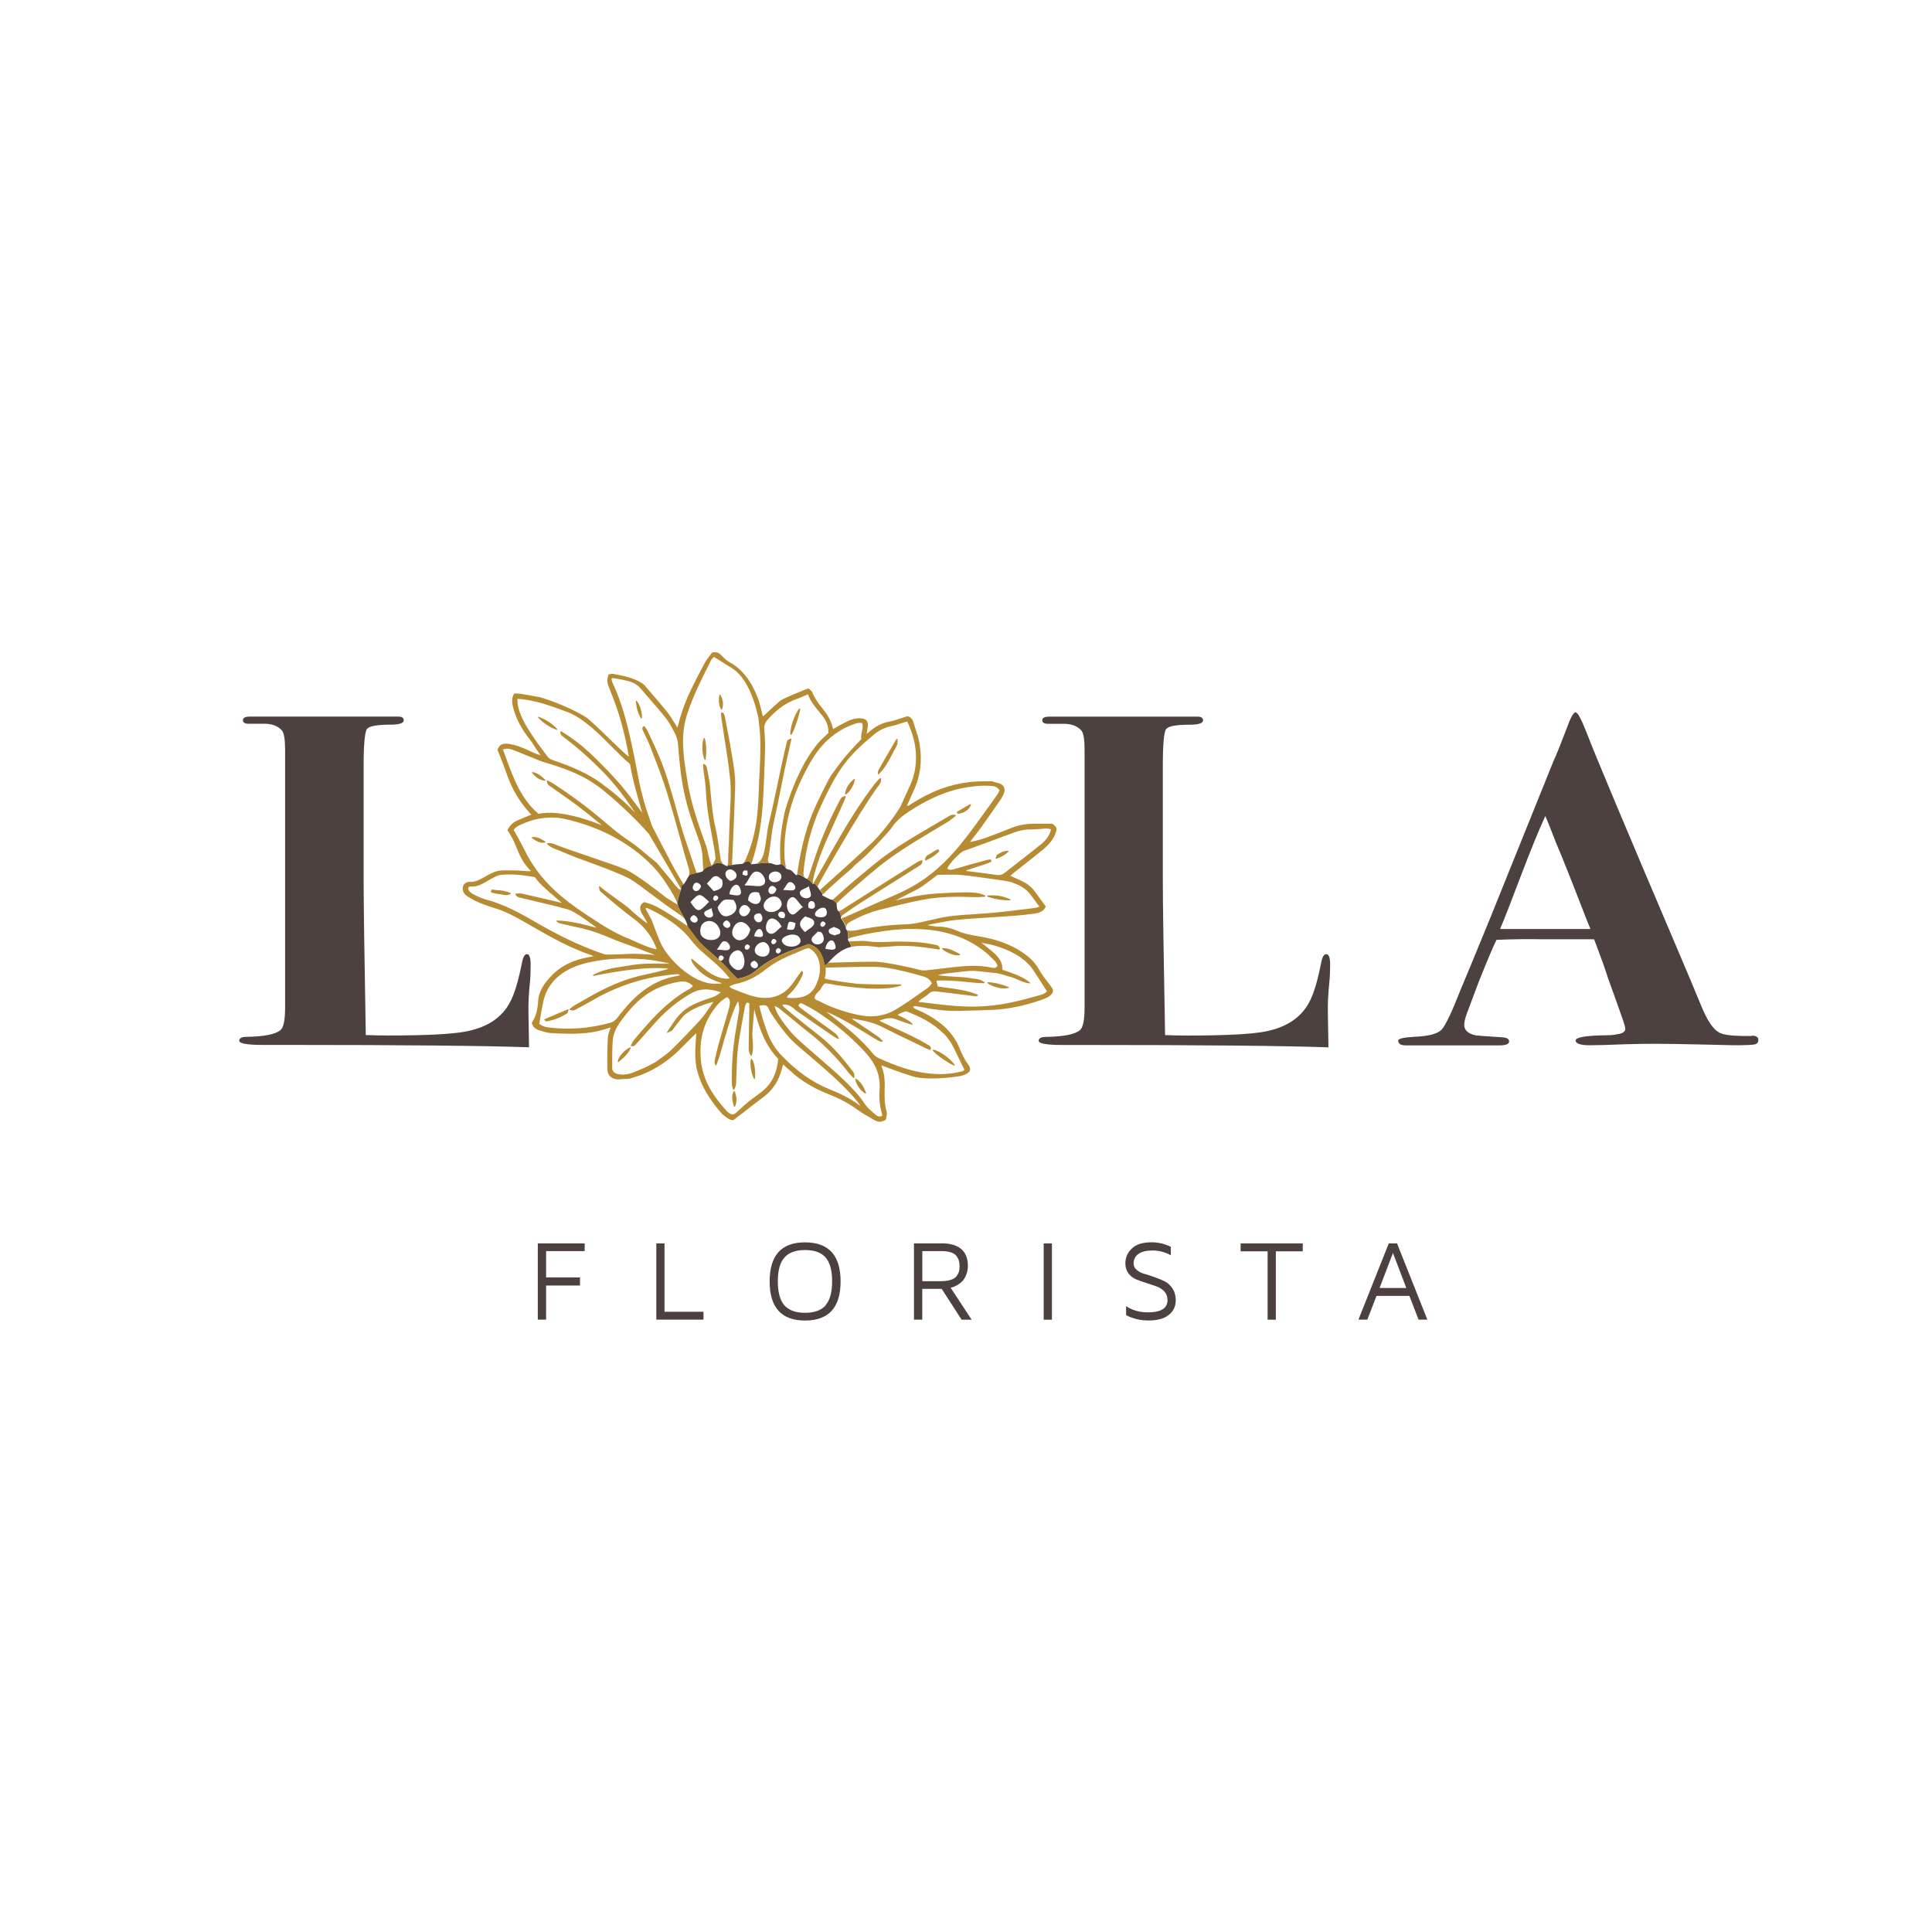 <svg xmlns="http://www.w3.org/2000/svg" viewBox="0 0 342 342"><path fill="#4D413F" d="M95.2 233.6h1.47v-6.04h6v-1.43h-6v-4.66h6.83v-1.37h-8.3v13.5zm214.93-50.22c-3.05.06-5-.13-5.8-.6-1.05-.55-2.1-2.1-3.17-4.7-1.24-3.02-2.5-6-3.74-8.92-9.72-22.82-15.2-35.88-16.45-39.2-1-2.57-1.68-3.87-2.06-3.87-.37 0-.9.95-1.58 2.85-1 2.64-1.77 4.58-2.34 5.8l-11.3 28.03c-2.25 5.5-3.96 9.64-5.14 12.44-1.56 4-2.68 6.33-3.37 7.07-.7.72-2.27 1.14-4.77 1.25-1.93.1-2.9.33-2.9.67 0 .57.44.85 1.3.85h16.65c1.13 0 1.68-.24 1.68-.72 0-.43-.43-.66-1.3-.72-2.74-.16-4.27-.28-4.58-.33-1.37-.28-2.06-.9-2.06-1.85 0-.5.15-1.18.46-2.02l2.05-5.47c1.57-3.93 2.63-6.45 3.2-7.57 2.92-.13 5.7-.15 8.32-.1h8.96c1.25 3.3 2.06 5.58 2.44 6.82l1.96 5.47c.75 2.07 1.12 3.24 1.12 3.52 0 .56-.5.9-1.5 1-.43.13-1.1.18-1.96.18-3.55.05-5.33.36-5.33.92 0 .57.86.85 2.54.85 1.12 0 3.23-.06 6.35-.18 1.55-.06 3.36-.08 5.42-.08 1.73 0 4.9.05 9.53.16 2.3.06 3.7.1 4.2.1 1.93 0 3.14-.06 3.6-.14.47-.08.7-.35.7-.8 0-.5-.37-.76-1.12-.76zm-35.24-18.93h-9.34c.8-1.9 2.1-5.24 3.9-10 1.62-4.26 3-7.6 4.1-10l.63 1.5 1.25 3.2c1.13 2.64 2.95 7.2 5.45 13.7.37.9.6 1.44.65 1.6h-6.64zM142.5 219.92c-4.17 0-6.26 2.3-6.26 6.92s2.1 6.92 6.26 6.92c4.2 0 6.3-2.3 6.3-6.92s-2.1-6.92-6.3-6.92zm3.67 11.14c-.78.88-2 1.33-3.68 1.33-1.66 0-2.87-.46-3.65-1.34-.77-.9-1.15-2.3-1.15-4.22s.38-3.33 1.15-4.2c.78-.9 2-1.35 3.65-1.35 1.68 0 2.9.44 3.67 1.33.76.88 1.14 2.3 1.14 4.2 0 1.93-.38 3.33-1.15 4.23zM93.27 168.9c-.37 0-.65.46-.84 1.36-.62 3.2-1.3 5.52-2.06 6.98-1.43 2.86-4.1 4.66-8.03 5.38-2.5.45-7 .68-13.56.68-1.5 0-2.84-.03-4.03-.08-.25-14.25-.38-23.42-.38-27.52v-20.02c0-3.92.2-6.14.6-6.65.4-.5 1.77-.75 4.07-.75 1.62 0 2.43-.26 2.43-.76 0-.44-.3-.67-.94-.67H44.3c-.87 0-1.3.2-1.3.63s.34.64 1.03.64h2.37c1.58-.07 2.74.33 3.5 1.17.38.44.57 1.62.57 3.52v45.52c0 2.24-.28 3.6-.84 4.03-.87.73-2.87 1.13-5.98 1.18-.88 0-1.3.24-1.3.7s1.35.73 4.1.73h3.93c20.87 0 35.3.14 43.27.42l-.1-5.97c-.05-1.52.04-3.5.3-5.98.05-.73.08-1.62.08-2.7 0-1.22-.22-1.84-.65-1.84zm24.37 51.2h-1.46v13.5h8.35v-1.4h-6.9v-12.1zm128.2 0l-5.37 13.5h1.57l1.63-4.2h5.82l1.62 4.2h1.56l-5.37-13.5h-1.44zm-1.63 7.9l2.37-6.2 2.36 6.2h-4.74zm-94.1-61.78c.1-.15.03-1.4-.24-1.62-.08-.06-.12-.13-.12-.23-.1-.74-.83-1.8-.9-1.78-.02-.4 0-1.02-.4-1.28-.3-.18-.34-.78-.33-1.12.02-.4-.6-.86-.8-.9-.46-.05-1.35-.6-1.8-.8.28-.34-.54-.97-.7-1.35-.05-.1-.67-1.07-.93-.6-.08-.32-.95-1.03-1.1-1-.06.03-.13 0-.23-.1l-.02-.02c-.38-.22-1.43-1.03-1.5-.45-.2-.1-.37-.28-.54-.46-.27-.3-.55-.58-.9-.58-.38-.1-.47-.2-.48-.2-.03-.17-.62-.95-1-.74-.62.3-1.2-.04-1.6-.17-.12-.04-1.06-.05-1.33-.08-.14-.02-1.58.25-2.27.25.2-.58-1.08-.67-1.35-.13h-.02c-.04 0-.1.03-.17.06-.77.06-1.3.1-1.74.2 0-.04-.73.02-1 .2-.2-.05-.86-.6-1.48-.6-.63 0-1.2.55-1.2.55s-1.17.14-1.48.85c-.2.43-2.23.4-2.52.88-.4.64-.62 1.25-1 1.56-.4.02-.45.86-.4.93-.05-.02-.74 2.06-.6 2.6.2 1.1 1.67 2.8 1.73 3.86 0 0 .3.45 1.4 1.9 1.02 1.33 1.73 1.9 2.9 2.9.76.65 1.7 1.52 2.43 2.27.3.32 1.98 2.25 2.2 2.2 1.88-.36 2.4-.76 4.07-2.1 1.22-.96 3.03-1.9 4.64-2.58.35-.15 3.73-1.4 3.8-1.42 3 .8 2.6 4.14 3 3.75l.46-.43c1.23-1.4 2.4-2.4 3.97-2.8.42-.1-.6-1.2-.45-1.43zm-4.4-5.55c.04 0 .08 0 .12.02.42.06.52.48.54.83 0 .34-.12.57-.38.72-.48.26-1.26.12-1.5-.04-.23-.13-.28-.33-.18-.58.18-.45.85-.95 1.4-.95zm-1.43-.34c-.02.2-.1.37-.27.46-.22.12-.54.1-.85-.07-.16-.4-.12-.8.1-1.04.15-.18.37-.23.6-.14.32.1.42.53.4.77zm-1.84-3.04c.25-.12.52-.25.76-.4.04.28.12.56.2.8.17.58.26.92-.06 1.15-.3.2-.72.23-1.1.07-.36-.15-.6-.43-.65-.75-.06-.45.3-.62.86-.88zm-1.07 2.4c.22.3.46.63.77.88-.34.2-.63.47-.88.72-.54.5-.85.78-1.3.47-.4-.27-.68-.92-.66-1.57.02-.57.25-1.02.63-1.26.15-.08.27-.12.38-.12.36 0 .65.36 1.04.88zm-.55 3.7c-.18 1.27-.22 1.3-1.5 1.13.12-.8.2-1.2.4-1.32.2-.1.5 0 1.1.2zm-1.72-6.54c.12-.2.2-.37.33-.5.12-.12.24-.2.4-.2h.06c.48 0 .78.5.88.77.05.16.02.42-.12.54-.26.2-.6.18-1.12.13-.25-.02-.53-.04-.85-.04h-.05c.2-.26.34-.5.47-.7zm-.18 4.88c.1.22.06.5-.1.76-.33.1-.7.02-.9-.2-.16-.18-.2-.4-.1-.62.1-.28.48-.3.68-.27.2.05.34.16.42.34zm-2.8-6.7v-.06c.05-.13.12-.24.2-.3.2-.26.6-.4.96-.4.1 0 .22.02.32.04.35.1.6.3.68.6.2.66-.28 1.05-.75 1.2-.56.16-1.22 0-1.4-.58-.05-.2-.04-.36 0-.5zm.1 2.04c.14-.16.3-.25.47-.25h.06c.26.04.52.25.7.58-.1.45-.4.8-.74.85-.04.02-.08.02-.12.02-.2 0-.36-.1-.48-.28-.2-.3-.03-.73.12-.92zm.76 1.63h.06c.35 0 .8.13 1.12.64.5.77.05 1.42-.52 1.78-.74.46-1.82.5-2.3-.23-.27-.45-.16-.88 0-1.15.3-.58 1-1.02 1.65-1.04zm-4.38-3.22c.4-.66.68-1.14 1.24-1.2h.1c.8 0 1.3.86 1.45 1.33.1.3.06.76-.2.98-.4.35-1 .3-1.82.22-.4-.03-.85-.07-1.36-.07h-.23c.34-.44.6-.87.82-1.25zm1.02 6.5c.16-.2.44-.3.76-.3.06 0 .13 0 .2.02.34.36.47.83.32 1.17-.1.25-.32.4-.6.4h-.03c-.38 0-.67-.4-.76-.67-.08-.24-.04-.45.1-.62zm-1.2-2.6c.05-.63.22-1.04.52-1.26.3-.23.76-.27 1.4-.12.04.14.1.3.16.44.12.3.23.57.17.82-.1.4-.32.65-.64.74-.07.02-.16.03-.25.03-.4 0-.92-.24-1.35-.66zm1.97 5.07h.04c.24 0 .44.22.56.6.1.34.1.57-.02.68-.2.24-.85.13-1.47 0 .14-.78.56-1.25.9-1.28zm-2.75-10.3c.14-.1.35-.1.67-.02 0 .1 0 .2.02.28.03.27.05.45-.1.55-.16.1-.3.05-.54-.05-.1-.04-.16-.08-.25-.1 0-.33.07-.55.2-.64zm-.56 3.26c.13.45.13.75-.03.9-.28.32-1.1.18-1.95-.02.16-1 .73-1.64 1.2-1.67h.03c.32 0 .6.3.74.8zm-3 4.7c-.47-.18-.83-.7-1.06-1.5 1.02-1.47 1.05-1.48 2.83-1.3.42.55.57 1.1.48 1.58-.1.4-.36.75-.82 1-.53.3-1.03.4-1.43.23zm1.2 1.6c.02.23-.1.4-.33.5-.28.14-.63-.07-.8-.26-.14-.16-.18-.33-.13-.5.07-.23.3-.44.63-.54.38.17.64.5.64.8zm-2.6-4.26h-.07c-.12 0-.24-.06-.32-.2-.12-.17 0-.45.1-.58.08-.1.18-.16.3-.16h.03c.18.02.35.16.45.37-.07.34-.3.53-.48.57zm2.33-5.5c.07-.04.16-.05.24-.05.4 0 .77.3.94.53.2.27.25.55.15.8-.14.35-.54.63-1.05.72-.55-.3-.9-.8-.87-1.3.02-.33.23-.6.6-.72zm-3.34 1.9c.3-.4.6-.72 1.02-.76h.07c.3 0 .53.2.75.4.1.08.2.16.3.22.15.58.13 1-.06 1.32-.23.34-.67.56-1.42.7l-1.2-1.32c.18-.17.35-.37.5-.56zm.37 6.44c-.2.16-.54.2-.86.06-.28-.12-.47-.35-.52-.6-.05-.35.22-.5.7-.7.2-.1.4-.18.6-.3.02.22.08.44.14.63.14.47.2.73-.05.9zm-3.2-5.8c.14-.15.3-.24.47-.24h.07c.28.04.56.27.72.6-.1.46-.4.8-.75.88-.23.06-.47-.05-.63-.28-.22-.3-.03-.74.13-.95zm.3 6.8c-.27.13-.64-.1-.8-.27-.13-.15-.17-.32-.13-.5.08-.23.3-.44.64-.53.38.17.64.48.65.8 0 .22-.12.4-.35.5zm.45-2.2c-.38-.03-.76-.47-1.37-1.4 1.58-1.66 1.6-1.65 3.3-.07-.95 1.02-1.46 1.5-1.88 1.5h-.05zm1.87 5.28c-.54-.05-1.36-.5-1.46-1.14-.2-1.23.38-1.9 1-2.1.15-.06.33-.1.52-.1.6 0 1.3.35 1.7 1.1.35.63.38 1.24.1 1.66-.32.48-1 .7-1.87.58zm2.2 3.7h-.1c-.1 0-.22-.07-.3-.2-.13-.17-.03-.45.08-.6.08-.1.2-.15.3-.15h.03c.2.03.36.18.47.4-.08.32-.3.5-.48.55zm.22-1.9c-.27-.03-.56-.05-.9-.05h-.1c.22-.26.38-.5.52-.75.27-.44.44-.73.8-.75h.06c.5 0 .84.53.94.83.06.18.03.46-.12.6-.28.22-.66.18-1.2.13zm3.27 3.44c-.54.3-1.23 0-1.83-.8-.44-.57-.32-1.48.27-2.1.38-.38.8-.54 1.16-.48.35.07.64.36.8.8.48 1.27.16 2.27-.4 2.58zm1.13-3.5h-.07c-.12 0-.24-.05-.32-.17-.13-.18-.03-.47.08-.6.1-.1.2-.16.3-.16h.04c.17 0 .34.16.45.38-.06.32-.28.5-.47.55zm-1.07-1.7c-.53.12-1.02-.1-1.38-.6-.47-.67-.08-1.6.27-2.05.3-.36.64-.55 1.04-.55h.14c.6.08 1.18.58 1.54 1.3-.2 1-.86 1.75-1.62 1.9zm.62-4.23c-.33.08-.63-.06-.84-.37-.3-.4-.06-1 .16-1.26.18-.23.4-.34.64-.34h.08c.38.04.73.35.96.8-.14.6-.54 1.08-1 1.17zm2 9.2c-.3.12-.65-.1-.8-.28-.15-.17-.2-.34-.14-.5.07-.24.32-.45.64-.54.38.16.64.48.64.8 0 .22-.1.4-.35.5zm2.07-2.36c-.47.48-1.35.38-1.86 0-.45-.32-.47-.72-.42-1 .1-.54.6-1.06 1.14-1.2.3-.1.74-.1 1.13.38.45.52.46 1.38 0 1.83zm1.08-1.88h-.08c-.12 0-.23-.05-.3-.17-.14-.18-.04-.46.08-.6.08-.1.18-.16.3-.16h.03c.17 0 .34.16.46.37-.1.33-.3.52-.5.55zm.8 1.63c-.16.04-.28-.03-.38-.17-.14-.2-.04-.46.07-.6.1-.1.2-.17.3-.17.02 0 .03 0 .04.02.17.02.35.16.45.38-.06.33-.28.52-.47.55zm-.04-4.2c-.5.46-.97.94-1.58.64-.88-.44-.54-1.6-.34-2.02.2-.4.5-.6.85-.6h.02c.6.02 1.27.6 1.67 1.44-.2.14-.42.33-.63.54zm3.82 2.4c-.26.38-.86.6-1.48.6-.15 0-.32-.02-.47-.05-.63-.1-1.06-.45-1.2-.94-.1-.4.4-.74.85-.92.34-.14.7-.22 1.06-.22.54 0 1.04.2 1.26.63.18.34.18.66-.02.9zm.96-1.96c-.6-.53-.9-1-.9-1.44 0-.42.28-.85.93-1.37.17.1.37.17.6.23.46.17.92.32.98.84.06.54-.43.86-.93 1.2-.24.17-.48.33-.67.52zm3 1.88c-.25.24-.67.33-1.07.27-.32-.07-.58-.27-.72-.56-.23-.5.18-.87.58-1.23.17-.16.34-.3.45-.47l.24.04c.18.02.35.04.44.16.35.44.62 1.32.1 1.78zm.13-2.84c-.15.03-.28-.03-.38-.17-.14-.2 0-.5.1-.6.07-.1.17-.17.28-.17h.04c.18.02.34.17.46.4-.1.32-.3.5-.5.54zm2.17 3.9c-.25.27-1 .15-1.72 0 .15-.9.65-1.45 1.05-1.48h.04c.27 0 .5.25.63.7.13.4.13.65 0 .8zm.33-2.5c-.14.04-.3.08-.43.14-.1-.06-.23-.1-.36-.14-.33-.1-.66-.2-.66-.66 0-.32.26-.43.56-.54.13-.05.25-.1.38-.18.1.08.27.15.44.2.37.15.73.3.68.76-.02.24-.24.32-.6.42zm20.65 62.35c.2-.07.47-.2.8-.4.32-.2.6-.43.83-.68.23-.27.44-.64.62-1.1.2-.5.28-1.02.28-1.6 0-1.27-.4-2.25-1.18-2.92-.8-.67-1.92-1-3.4-1h-4.96v13.5h1.47v-5.44h3.44l3.52 5.45H172l-3.72-5.66.57-.15zm-2.13-1h-3.4v-5.33h3.4c.68 0 1.24.08 1.7.24.44.16.77.37.97.65.2.28.33.55.4.82.08.28.12.6.12.95 0 .37-.04.7-.1.97-.1.25-.22.52-.43.8-.2.28-.54.5-1 .65-.44.15-1 .24-1.68.24zm39.54.04c-.55-.27-1.14-.52-1.8-.75-.65-.24-1.24-.43-1.8-.58-.54-.15-1-.37-1.37-.7-.38-.3-.57-.68-.57-1.15 0-.74.3-1.3.87-1.7.57-.4 1.4-.6 2.48-.6 1.15 0 2.24.3 3.24.85v-1.5c-1.1-.54-2.24-.8-3.4-.8-1.58 0-2.76.37-3.5 1.1-.77.73-1.15 1.6-1.15 2.65 0 .7.2 1.3.57 1.78.37.48.83.83 1.38 1.05.54.22 1.14.43 1.8.63l1.78.6c.54.2 1 .5 1.38.9.37.42.55.92.55 1.53 0 1.43-1.15 2.16-3.45 2.16-1.52 0-2.8-.37-3.88-1.1v1.6c1.2.63 2.52.94 4 .94 1.5 0 2.68-.3 3.52-.96.85-.64 1.27-1.52 1.27-2.64 0-.8-.2-1.5-.57-2.06s-.84-1-1.37-1.26zm-21.46 6.77h1.46v-13.5h-1.46v13.5zm34.87-12.1h4.77v12.1h1.46v-12.1h4.76v-1.4h-11v1.4zm15.13-52.6c-.38 0-.66.46-.85 1.36-.62 3.2-1.3 5.52-2.06 6.98-1.44 2.86-4.12 4.66-8.04 5.38-2.5.45-7 .68-13.56.68-1.5 0-2.83-.03-4-.08-.26-14.25-.4-23.42-.4-27.52v-20.02c0-3.92.2-6.14.6-6.65.42-.5 1.78-.75 4.08-.75 1.63 0 2.44-.26 2.44-.76 0-.44-.3-.67-.94-.67H185.8c-.86 0-1.3.2-1.3.63s.35.64 1.04.64h2.37c1.6-.07 2.76.33 3.5 1.17.4.44.58 1.62.58 3.52v45.52c0 2.24-.28 3.6-.84 4.03-.87.73-2.87 1.13-5.98 1.18-.88 0-1.3.24-1.3.7s1.36.73 4.1.73h3.93c20.87 0 35.3.14 43.26.42l-.1-5.97c-.05-1.52.04-3.5.3-5.98.06-.73.1-1.62.1-2.7 0-1.22-.23-1.84-.66-1.84z"/><path fill="#B68B32" d="M150.58 167.65c.6-.15 1.25-.22 2.07-.22h.58c.65.03 1.3.12 1.95.2l.42.05 2.35-.16c2.66-.26 5.2.1 7.9.5l.42.06c.03 0 .05 0 .08-.03l.02-.08c-.1-.6-.46-.66-.73-.7-.03-.02-.06-.02-.1-.02-1.8-.4-3.7-.57-5.9-.57h-1.3c-.28.03-.57.03-.86.04-1.3.05-2.62.1-3.93-.1-.75-.1-1.52-.06-2.32-.02l-.98.05c.23.4.6.92.33 1zm-17.56 19.76c-.03 0-.06.04-.07.07-.27.74 0 2.55.54 3.52 0 .02.04.03.07.03h.02c.03 0 .06-.04.06-.08.15-1.4-.1-2.9-.55-3.5 0-.04-.05-.04-.08-.04zm36.55-18.3c.12 0 .24-.02.33-.04.04 0 .06-.04.07-.08 0-.04-.02-.07-.05-.1l-.1-.05c-.98-.53-1.82-1-2.86-1-.06 0-.16 0-.2.08 0 .04 0 .08.04.1.66.6 1.98 1.1 2.77 1.1zm-.66 19.53c.04 0 .07 0 .08-.03.03-.03.03-.07 0-.1-.64-1.07-2.92-2.67-3.8-2.68-.04 0-.07 0-.08.04-.03.03-.02.08 0 .1.4.6 2.57 2.12 3.77 2.67h.04zm-38.93 4.5c-.04 0-.08.02-.1.05-.44.84-.26 1.54-.04 2.36l.08.3c.02.05.06.08.1.08.04 0 .08-.02.1-.06.4-1 .28-1.74-.05-2.67 0-.04-.05-.07-.08-.07zm24.32-38.66c3.32-2.9 6.9-5.05 10.7-7.33.98-.6 2-1.2 3-1.8.22-.16.45-.34.7-.55l.46-.36c.03-.03.04-.06.03-.1-.02-.03-.04-.06-.08-.07-.62-.14-.94.07-1.22.25l-.1.06-2.8 1.65c-3.6 2.1-7 4.1-10.2 6.73l-1.42 1.17c-1.64 1.34-3.34 2.73-4.88 4.18-.3.3-.63.57-.97.86l-.2.16c.24.05.82.5.8.88v.07c.02-.23.05-.42.12-.5 1.37-1.34 2.9-2.62 4.34-3.85.56-.5 1.12-.97 1.7-1.45zm-2.78 36.47c-.03-.02-.07-.02-.1 0-.03.03-.04.06-.03.1.2 1.02 1.03 2.17 1.8 2.52h.04c.02 0 .04 0 .06-.02.03-.02.04-.07.02-.1-.48-1.27-1.08-2.1-1.8-2.5zm28.16-36.62c.54-.43 1.1-.85 1.64-1.3 1.1-.85 2.25-1.76 3.35-2.67 1.14-.96 1.85-1.88 2.2-2.92.3-.8.23-1-.56-1.6 0-.02-.03-.03-.05-.03h-3.04c-1.33 0-2.48.16-3.5.5-.92.34-1.85.7-2.75 1.06-.85.33-1.72.67-2.6.98-.66.24-1.38.4-2.05.57l-.62.15c.13-.18.28-.36.4-.55.53-.66 1.06-1.34 1.56-2.03 1.28-1.78 2.53-3.6 3.48-4.97.2-.3.4-.65.55-1.02.3-.8.1-1.37-.57-1.74-.25-.14-.5-.15-.77-.22l-.1-.02c-.24-.07-.5-.22-.74-.22h-.68c-1.15 0-2.35.03-3.52.18-3.34.43-6.56 1.64-9.82 3.72-.08.04-.15.1-.22.15-.24.17-.47.32-.73.3.15-.35.3-.7.46-1.03l.95-2.13c1.02-2.4 1.3-5.03.83-7.85-.16-.94-.47-1.86-.76-2.75l-.37-1.16c-.2-.62-.66-.9-1.02-.94h-.04l-1.1.35c-.72.25-1.4.48-2.1.6-1.26.25-2.38.8-3.53 1.8l-.37.32-.07.06c0-.13.03-.25.06-.35l.13-.95c.06-.46 0-.8-.2-1.06s-.55-.38-1.03-.4c-.1-.02-.16-.02-.24-.02-1.18 0-2.2.55-3.16 1.08l-.1.04-.87.5-.54.3c-.25-1.18-.76-2.23-1.65-3.36l-.24-.3c-.65-.83-1.33-1.7-1.72-2.72-.08-.22-.27-.4-.45-.56-.07-.07-.16-.14-.22-.22-.02-.03-.04-.03-.1-.03l-.27.1c-.2.06-.35.12-.5.18l-.46.2c-.76.3-1.56.63-2.34.98l-.23.1c-.43.2-.9.4-1.25.68-.67.56-1.3 1.16-1.93 1.74l-.7.66c-.1.08-.2.16-.27.24l-.1.06c-.07-.32-.15-.66-.24-.98-.2-.8-.38-1.58-.67-2.32-1.2-3.08-2.8-5.1-5.1-6.36-.47-.26-.86-.67-1.26-1.06l-.06-.07c-.4-.43-.85-.68-1.65-.5-.02 0-.05.03-.06.04-.1.17-.22.32-.34.48-.3.38-.63.83-.9 1.3-.95 1.76-1.75 3.3-2.44 4.74-.94 1.95-1.68 3.96-2.2 6-.03.16-.08.32-.15.52l-.06.2c-.18-.27-.34-.55-.5-.82-.4-.66-.8-1.28-1.23-1.85-1-1.26-2.07-2.48-3.1-3.67l-.96-1.13c-.12-.16-.3-.27-.47-.38l-.04-.03c-1.46-.93-3.14-1.26-4.76-1.57l-.32-.06c-.17-.04-.35 0-.5.04l-.25.05c-.04 0-.06.03-.07.06-.25.74-.26 1.34-.03 1.93.53 1.35.97 2.46 1.34 3.5.97 2.7 1.7 5.66 2.3 9.08-.45-.28-2-1.76-3.35-3.08-1.8-1.75-3.65-3.55-4.32-3.96-2.66-1.64-6.35-3.02-8.13-3.5l-1.98-.36-1.02-.17c-.33-.07-.66-.1-1-.1l-.42-.03c-.04 0-.08 0-.1.04-.57 1-.3 1.95-.1 2.7.52 1.88 1.5 3.68 2.97 5.52.25.3.46.65.67 1l.3.46.33.48.5.73c-.67-.17-1.26-.44-1.8-.7-1.26-.6-2.62-1.17-4.1-1.33-.37-.04-.82.04-1.13.23-.2.12-.34.35-.45.56l-.1.2c-.03 0-.03.04-.03.07l.56 1.42c.38.95.73 1.86 1.05 2.8.8 2.3 1.86 4.27 3.3 6.04l.82.95.27.3-.52.2c-.6.26-1.17.5-1.73.72-.95.38-1.55.93-1.96 1.77-.02.02 0 .06 0 .1.78 1.12 1.2 2.1 1.6 3.07.55 1.36 1.08 2.64 2.55 4.14-.8 0-1.2-.04-1.62-.07-.42-.04-.8-.07-1.53-.07H90.17c-.6-.02-1.2-.02-1.8.05-.77.1-1.58.54-2.37.98-.86.5-1.76 1-2.57 1l-.2-.02c-.58 0-.97.2-1.24.7-.23.76.04 1.43.75 1.88.73.47 1.48.87 2.23 1.17.9.37 1.82.67 2.72.96l.34.1c1.9.63 3.64 1.64 5.32 2.6l.56.32c3.72 2.16 7.13 4.04 10.9 5.32.06.02.12.06.2.14l.02.02h-.1l-.4.07c-3.05.5-5.36 1.66-7.05 3.5-1.05 1.14-2.13 2.54-2.22 4.36-.1 1.56-.4 2.7-1.06 3.7-.02.03-.02.07-.03.1 0 0 0 .02-.02.02v.05c.16.64.6 1.08 1.27 1.27l.43.13c.66.2 1.35.4 2.03.4 2.62.12 5.32.22 7.97-.37.57-.13 1.14-.32 1.68-.48l.58-.18-.16.44c-.17.46-.33.9-.35 1.35-.1 1.83-.13 3.74-.08 5.66.03.97.64 1.63 1.67 1.74.43.05.73-.04 1.08-.05h.07c.35-.03.78.02 1.07-.06 3.45-.9 6.55-2.74 9.2-5.45l1.86-1.86.76-.74v.37l-.07 1.2c-.12 1.47-.2 3.4.3 5.25.67 2.43 2 4.76 4.23 7.32.24.28.54.5.9.76.3.23.85.58 1.27.46 0 0 .02 0 .03-.02.58-.45 1.14-.9 1.7-1.3 1.22-.97 2.37-1.87 3.55-2.74 1.7-1.27 2.78-2.95 3.3-5.14.04-.14.1-.27.13-.44l.07-.18.88.8c.15.1.3.24.44.37.28.28.6.55.9.8 1.68 1.33 3.65 2.44 6.04 3.38 1.82.7 3.5 1.64 5.02 2.74.73.54 1.52.98 2.3 1.42.15.1.3.2.47.28.3.18.65.34 1.05.34.32 0 .67-.1 1.05-.37.03-.02.04-.05.04-.07l.06-.34c.07-.33.15-.68.06-1-.4-1.33-.37-2.7-.35-4.04l.02-.5c.02-1.3-.13-2.32-.48-3.23-.04-.1-.06-.23-.1-.37v-.05c.38.15.73.28 1.1.4.85.32 1.65.62 2.48.9l.64.2c.84.3 1.7.6 2.58.7 1.87.2 3.93.13 6.5-.22.8-.1 1.7-.28 2.3-.94l.02-.03c.18-.53-.05-.9-.34-1.27-.64-.86-1.06-1.83-1.44-2.75-.68-1.68-1.78-3.14-3.27-4.34-1.24-1-2.67-1.85-4.23-2.5l-.16-.07c-.25-.1-.5-.2-.58-.5.04 0 .06 0 .1-.02.1-.02.2-.05.3-.05h.02c.25.03.5.06.8.12 2.42.5 4.43.72 6.28.72h.3c2.1-.03 4.22-.1 6.5-.2 2.63-.14 5.33-.7 8.28-1.7.76-.27 1.6-.56 2.1-1.27v-.03c.2-.54-.05-.85-.3-1.16l-.07-.1c-.12-.17-.24-.34-.38-.5-.58-.76-1.2-1.55-1.66-2.4-.58-1-1.3-1.8-2.15-2.45-2.04-1.56-4.46-2.6-7.35-3.18-.43-.1-.86-.16-1.28-.23-1.13-.2-2.3-.4-3.38-.84-1-.43-2.2-.86-3.57-.86-.5 0-.97-.08-1.48-.16l-.48-.08c.14-.06.26-.12.37-.14l1.36-.26c1.13-.23 2.3-.45 3.45-.56 2.06-.2 4.16-.32 6.17-.45l3.65-.25c1.48-.1 2.7-.24 3.86-.4.7-.12 1.56-.25 2.02-1.2.02-.03.02-.07 0-.1l-.53-.72-1.12-1.54c-.65-.93-1.35-1.58-2.16-2-.55-.3-1.12-.55-1.7-.8l-.73-.34.18-.15c.2-.2.4-.38.63-.55zm-85.1-23.6l-.1-.16c-1.16-1.74-2.35-3.54-2.8-5.65-.05-.28-.06-.57-.08-.88v-.35c3.17.23 6.13 1.33 8.74 2.32h.05c2.9 1.1 5.85 4.08 8.2 6.46 1.04 1.04 1.93 1.95 2.63 2.5.24.17.3.36.32.4.4 2.46 1.2 5.2 1.78 7.23.13.5.26.93.38 1.3l-.86-1.15c-.92-1.25-1.9-2.55-2.93-3.77-1.33-1.55-2.85-3.14-4.92-5.15-1.8-1.75-3.65-3.18-5.64-4.37l-.05-.02c-.03 0-.05 0-.05.02-.04.02-.06.05-.06.1 0 .5.3.73.58.9l.1.1c2.36 1.77 4.6 3.76 6.9 6.1 1.92 1.98 3.75 4.3 5.68 7.24-1.58-1.73-3.6-3.47-6.08-5.3-2.06-1.5-4.94-2.87-8.58-4.06-.43-.15-.73-.4-1.06-.86-.3-.43-.63-.86-.94-1.28-.4-.54-.83-1.1-1.2-1.67zm.35 32.58c-2.6-1.53-5.68-3.24-9.04-4.12-.7-.18-1.37-.52-2-.84-.47-.25-.92-.53-1.03-1.08.07-.27.23-.37.54-.33h.27c.95 0 1.86-.54 2.74-1.06.83-.5 1.68-1 2.52-1.04 2.3-.13 3.48.05 5.76.43.73 1.13 2.35 2.5 3.78 3.7l1 .86-.42-.1c-.55-.13-1.06-.26-1.58-.37l-2.15-.5c-.9-.22-1.75-.4-2.96-.67-.1-.02-.23-.03-.34-.03l-.7.02c-.03 0-.06.02-.07.04-.02.05-.03.08 0 .1.23.5.6.55.9.6l.15.04c1.27.3 2.28.53 3.26.78l3.07.73c.2.04.42.1.6.17.27.08.55.17.82.22 1.33.24 3.3 1.7 4.76 2.78l.85.6c-.18-.03-.35-.08-.52-.12-2.1-.55-4.27-1.12-6.55-1.17-.04 0-.08.03-.1.07 0 .03 0 .08.05.1l.12.1c.1.08.2.16.32.2l2.6.6 1.38.3c2.1.5 3.3 1 5.12 1.74l.7.3c.58.23 1.64.62 2.75 1.02 1.15.42 2.36.86 2.97 1.12l.14.05 1.3.48c-.15 0-.33 0-.52-.03-.68-.05-1.7-.12-3.13-.17-.45 0-.9.03-1.35.05-1.14.05-2.32.1-3.48.1-.38 0-.77-.14-1.15-.3-.07 0-.15-.04-.23-.07-3.62-1.3-7.26-3.04-11.1-5.28zm2.15 18.57c-.76-.1-1.14-.3-1.63-.63l.22-1.3c.18-1 .33-1.92.55-2.86.54-2.25 1.93-4.05 4.14-5.3 1.58-.92 3.35-1.34 5.02-1.65 2.14-.4 4.47-.53 7.5-.4 1.64.06 3.4.3 5.57.8v.04h-1.24c-1-.02-2.02-.03-3.04.02-1.17.04-2.46.26-3.7.45l-1.12.18c-1.7.26-3.12.7-4.33 1.33-.04.03-.05.08-.04.12.02.03.05.07.1.07 4.26-.85 9.14-1.65 13.27-1.3-.53.3-3.46.93-4.47 1.15l-.6.13c-2.88.7-5.75 1.9-9.06 3.8l-1.04.6-1.42.8c-.2.12-.37.25-.58.4-.1.1-.2.17-.33.27-.03.02-.04.05-.04.08 0 .04.02.06.05.07.53.26.88.06 1.15-.1l.13-.07c.83-.43 1.7-.9 2.57-1.4 4.15-2.45 8.67-4 13.44-4.56l.33-.05 1.43-.14h.02c.14 0 .3.07.45.2-.04 0-.06 0-.1.02-.15.06-.3.1-.46.13-2.96.47-5.62 1.95-8.13 4.54-.75.78-1.5 1.67-2.44 2.88-.12.18-.26.3-.4.4-.07.08-.16.14-.25.2-.14.1-.28.17-.44.22-3.83 1.05-7.47 1.32-11.06.85zm45-9.84l-.03-.12c0-.02-.04-.04-.08-.05-.04 0-.07 0-.1.04l-.4.56c-.33.45-.64.86-.93 1.3-1.64 2.48-4 3.36-7 2.64-.96-.22-1.9-.6-2.83-.97l-1.07-.42c-.1-.02-.2-.1-.35-.23l-.2-.17c.12-.06.24-.12.36-.16.3-.13.53-.23.77-.28 1.87-.37 3.6-1.2 5.28-2.54 1.22-.97 2.6-1.77 4.2-2.45l1.06-.45 1.53-.66c.22-.1.44-.15.65-.2l.22-.06c2.06 1.06 2.32 3.6 1.65 5.63-.65 1.97-1.66 3.22-4.5 3.22-.32 0-.65-.02-1-.05.04-.3.24-.47.46-.67l.16-.14c.84-.84 1.53-1.87 2.1-3.16.04-.12.1-.26.12-.43 0-.05-.02-.1-.05-.17zm-13.33 1.2h-.23c-.88-.03-1.9-.4-2.93-1.05-.74-.5-1.4-1.06-2.12-1.65l-.97-.8c-.03-.03-.07-.03-.1 0-.04.02-.06.06-.04.1l.06.22c.04.13.07.24.13.34 1 1.54 2.4 2.63 4.28 3.3l.75.27.1.04v.06l-.02.04h-.25l-.83.02h-.2c-3.67 0-8.2-4.33-9.5-7.35-.27-.6-.75-1.82-.96-2.4l-.14-.4c-.35-.93-.45-1.22-1-2.2-.05-.12-.12-.22-.2-.34-.1-.2-.22-.37-.3-.6h.02l.15-.15c.56.24 5.26 2.3 7.8 5.62 1 1.32 2.2 2.36 3.4 3.36.75.66 1.53 1.32 2.26 2.07.3.32.6.66.9 1.03l.37.43c-.13.02-.27.02-.42.03zm-9.96 12.64c-.6.6-1.3 1.1-2 1.58l-.72.53c-.14.1-1.9 1-2.05 1.06l-2 .82-.45.16c-.78.22-1.5.26-2.2.1-.36-.08-.98-.33-1-1.04 0-1.5-.03-3.2.1-4.9.07-1.08.52-2.15 1.35-3.32 2.08-2.92 4.05-4.73 6.38-5.85 1.22-.57 2.6-1 4.07-1.24.2-.03.37-.04.55-.04.7 0 1.3.25 1.85.8l-.14.12c-.14.15-.27.28-.43.37-4.2 2.3-7.27 5.96-9.98 9.2-.1.15-.2.3-.28.5l-.16.3v.1c.02.03.04.05.07.05l.16.02c.4 0 .6-.24.76-.44l.08-.1c.44-.47.88-.97 1.3-1.46.74-.83 1.5-1.7 2.25-2.52 1.7-1.83 3.6-3.38 5.63-4.6 1.8-1.1 3.25-1.2 5.68-.44-.3.26-.86.62-.98.68-.34.17-1.05.4-1.65.6l-.97.35c-1.98.78-3.4 1.62-4.74 3.64-.33.5-.66 1-1 1.48l-.18.3c-.03.04-.02.08 0 .12.03.02.08.04.13 0l.75-.4c.02 0 .02-.02.04-.03.06-.1 1.2-1.63 1.88-2.42.98-1.12 3.44-2.12 5.42-2.63-.22.3-.44.62-.67.97-.54.78-1.1 1.6-1.55 2.1-1.9 2.06-3.62 3.86-5.3 5.5zm16.45 7.03c-.47.43-1 .82-1.54 1.2-.35.26-.74.54-1.1.83-.68.56-1.37 1.16-2.03 1.8-.66.65-.98.7-1.68.16l-.23-.2c-2.1-2.32-4.26-5.22-4.6-9.12-.3-3.35.4-6.2 2.15-8.67.6-.88 1.4-1.85 2.52-2.4.37.26.76.62.17 2.48l-.37 1.3c-.45 1.53-.92 3.1-1.36 4.67-.23.82-.4 1.68-.6 2.5l-.06.35c-.05.24 0 .5.14.74 0 .03.04.06.08.06s.07-.03.08-.06c.47-1.18.8-2.4 1.14-3.6.2-.74.4-1.5.65-2.22l.3-1.02c.48-1.5.97-3.04 1.75-4.47 0 .05.03.1.04.14.1.4.25 1.04.1 1.83l-.23 1.36-.47 2.82c-.42 2.75-.6 5.64-.53 8.58 0 .16.05.3.1.5l.1.38c.02.04.05.08.1.07.04 0 .06 0 .08-.03.3-.48.35-.84.37-1.23.03-.62.05-1.27.06-1.88.05-1.38.1-2.8.25-4.18.23-1.84.57-3.7.9-5.5l.37-2.02c.02-.14.1-.28.2-.42l.08-.17.47.08v1.38l-.04 2.1c-.03 1.54-.06 3.13-.07 4.7 0 .4.2.8.37 1.1 0 .02.05.04.08.04.04 0 .07-.03.1-.07.3-.9.22-1.83.16-2.72-.04-.53-.1-1.08-.04-1.6l.07-.9c.07-.96.14-1.94.25-2.9.85 3.2 1.86 6.27 4.23 8.73-.18 2.34-1 4.13-2.5 5.5zm16.67 2.6l-.18-.15c-1.3-.93-2.8-1.7-4.84-2.52-3.02-1.2-5.8-3.16-8.54-6-1.03-1.08-1.8-2.3-2.35-3.64-.3-.8-.6-1.6-.87-2.47-.2-.6-.34-1.22-.52-1.88l-.2-.8c.98-.24 1.42-.1 1.63.47.3.8 2.65 4.16 4.17 5.67.68.68 1.85 1.66 3.2 2.8 3 2.57 7.05 6.02 8.94 8.8-.16-.12-.3-.23-.42-.3zm4.13 1.28l.1.5.02.22c-.5.3-.9.05-1.22-.23l-.34-.3c-.57-.48-1.15-1-1.54-1.6-1.66-2.6-5.25-5.7-8.42-8.42-2.03-1.75-3.8-3.26-4.73-4.38-1.26-1.48-2.7-3.5-2.76-4.5.07.02.14.06.2.1.2.08.37.17.5.27.7.56 1.38 1.1 2.06 1.67 1.08.9 2.2 1.82 3.32 2.7 2.5 1.95 4.82 4.3 6.9 6.96.17.22.36.42.58.66l.34.36c.02.02.06.03.1.03.03 0 .06-.03.06-.06.14-.6-.1-.92-.3-1.2l-.04-.03c-1.76-2.35-3.34-4.1-5-5.52-.84-.7-1.73-1.4-2.6-2.08-.5-.4-1.05-.82-1.57-1.25-.9-.72-1.8-1.45-2.83-2.34-.1-.05-.16-.15-.25-.3-.04-.06-.1-.12-.14-.2 1.06-.22 1.97.58 2.4 1l.23.16 3.64 2.53c.9.6 1.77 1.2 2.65 1.82.15.12.33.2.55.32l.42.23c.04 0 .1 0 .12-.02.02-.02.03-.06 0-.1-.25-.6-.58-.84-.88-1.06l-.06-.05-2.6-1.88c-.85-.63-1.7-1.25-2.57-1.87l-.1-.08c-.25-.17-.97-.7-.95-.9 0-.02 0-.06.1-.1 0 0 .03 0 .04-.04.05-.13.13-.2.2-.23.1-.04.26.02.4.1l.42.22c.62.32 1.26.65 1.86 1.03 3.2 2.04 6.1 4.43 8.6 7.1 1.52 1.62 2.36 3.13 2.64 4.74.14.8.17 1.58.1 2.27-.1 1.18 0 2.42.33 3.78zm11-13.87c.76.8 1.36 1.65 1.82 2.63l1.22 2.5c.2.43.42.86.64 1.3-.1.24-.4.3-.72.37l-.15.03c-1.7.4-3.53.5-5.58.26-3.22-.36-6.17-1.55-8.63-2.66-.45-.2-.82-.47-1.05-.76-2.26-2.83-5.15-5.05-7.95-7.2l-.3-.22c0-.02-.04-.03-.07-.05l.44.16c2.65 1.18 5.15 2.74 7.58 4.24l.84.5c.3.2.6.37 1.05.4.04 0 .08-.03.1-.07 0-.04 0-.08-.03-.1l-.26-.25c-.16-.17-.33-.35-.52-.48l-2.36-1.6-1.96-1.33c-.13-.08-.24-.2-.37-.3l.38.06c1.7.3 3.43.63 5.03 1.45 1.75.9 3.55 1.78 5.3 2.6l2.12 1.03c.22.12.43.2.66.3l.32.13c.02.02.05.02.07 0 .02 0 .05-.03.06-.05.2-.5-.14-.68-.38-.82-.2-.1-.4-.2-.58-.33-.7-.4-1.44-.8-2.18-1.17-1.14-.55-2.3-1.1-3.42-1.6l-1.88-.9c-.18-.07-.34-.16-.53-.26l-.08-.05c.82-.35 1.98-.62 2.78-.3.86.32 1.88.7 2.97 1.02.03 0 .08 0 .1-.03.03-.04.02-.1 0-.13-.54-.56-1.23-.9-1.9-1.22-.24-.1-.48-.23-.72-.36.6-.42 1.4-.64 1.54-.64 2.15.84 4.6 1.94 6.57 3.93zm-8.4-4.24h-.02c-2 1.2-4.3 1.53-6.9.94-1.96-.43-4.76-1.3-6.76-2.44l-.13-.04c-.18-.06-.56-.17-.62-.45-.06-.22.07-.65.94-1.42 0 0 .02 0 .03-.02l.1-.2c.4-.66.58-.97.93-.97h.13c4.2.8 10.14 1.4 13 .44.08-.03.2-.07.18-.17-.03-.12-.06-.12-1.36-.1-1.32 0-3.5.05-6.4-.1-.06 0-4.8-.56-5.78-.94.14-.4.2-.9.2-1.62 0-.07-.04-.18-.04-.3.55 0 7.85-.24 9.7-.1 2.55.2 6.28 1.28 7.5 1.63l.16.05c.7.2 1.17.6 1.47 1.2l-.2.23c-.15.2-.32.43-.54.58l-1.2.84c-1.42 1-2.9 2.05-4.42 2.96zm15.57-11.7c.7.13 1.4.26 2.08.47 1.2.38 2.65.92 4 1.78.14.1.3.2.43.32.38.27.76.55 1.1.9.43.4.72.73.95 1.08.62.9 1.2 1.83 1.82 2.8l.74 1.15c-.33.42-.94.6-1.44.73-1.7.47-3.37.94-5.06 1.28-2.18.46-4.48.7-6.86.7-.9 0-1.78-.04-2.7-.1-1.56-.12-3.1-.3-4.7-.5l-2-.23c.26-.34.6-.57.97-.8.3-.2.6-.38.85-.65.27-.3.62-.43 1.07-.43.1 0 .2 0 .3.02l6 .74.94.12h.06c.1 0 .2-.04.33-.13 0-.03.03-.06.02-.1 0-.03-.03-.06-.06-.07-1.8-.73-3.77-1-5.66-1.24l-1.4-.2-.02-.12-.2-.9c1.75-.12 3.45.05 5.08.2 1.1.12 2.24.23 3.36.25.04 0 .07-.02.1-.06s0-.08-.04-.1c-.62-.53-1.36-.6-2.08-.68l-.7-.1c-.7-.12-1.43-.16-2.13-.2l-.8-.05-.32-.02c-.72-.05-1.48-.1-2.23-.2.7-.25 1.42-.32 2.14-.4.27-.02.55-.04.83-.08 1.12-.15 2.24-.3 3.33-.3h.08c.63.02 1.25.1 1.86.17.48.06.97.13 1.48.16.9.05 1.8.32 2.64.6.23.05.45.13.67.2.42.1.82.3 1.2.46.63.28 1.28.56 2 .63.04 0 .07-.02.1-.06 0-.03 0-.07-.04-.1-1.2-1-2.62-1.47-4.1-2-.25-.07-.5-.16-.77-.25.1-1.53-.88-2.5-1.88-3.32-.48-.42-1-.82-1.5-1.2-.1-.1-.22-.17-.33-.26l.5.1zm5.14-10.67c1.37.4 2.46 1.18 3.22 2.26l1 1.35c.15.2.3.38.43.57l-.17.06c-.2.07-.38.14-.56.16-.53.06-1.04.12-1.56.2-1.77.2-3.6.45-5.4.62-1.13.1-2.3.2-3.43.27-1.58.1-3.2.2-4.8.4-1.14.14-2.28.42-3.38.68l-1.96.44c-.94.2-1.66.28-2.36.3-2.48.07-5 .33-7.5.8h-.07c-1.5.38-2.58.46-2.92.18.27.22.34 1.47.24 1.62.15-.1.3-.2.45-.23l.18-.05c1.24-.3 2.52-.6 3.8-.82 2.58-.46 4.8-.68 6.92-.68.33 0 .65 0 .96.02 4.6.14 8.37 1.36 11.5 3.7.7.5 1.34 1.14 1.95 1.75l.28.28c.14.15.23.35.32.55l.1.22c-.28.42-.63.45-1.03.34-2.54-.57-5.1-.28-7.6 0l-.14.02-1.45.17c-.77.1-1.6.2-2.38.27-.4.05-.72.03-1-.03-1.75-.45-6.2-1.45-8.08-1.48h-.64c-2.4 0-7.33.17-7.4.17l-.26.02-.45.43c-.42.4 0-2.95-3-3.75-.08.02-3.46 1.27-3.8 1.42-1.62.68-3.43 1.62-4.65 2.6-1.68 1.32-2.2 1.72-4.06 2.08-.23.05-1.9-1.88-2.2-2.2-.75-.75-1.68-1.62-2.43-2.27-1.17-1-1.88-1.57-2.9-2.9-1.1-1.45-1.4-1.9-1.4-1.9-.86-.62-4.78-3.23-6.22-3.78-.36-.14-.74-.26-1.08-.36l-.37-.1c-.03-.02-.06-.02-.08 0-.72.47-.74.97-.55 1.56.12.36.3.63.5.95.2.32.44.67.67 1.24-.54-.3-2.4-1.84-3.18-2.6-.4-.36-1.46-1.14-2.6-1.95-1.1-.8-2.23-1.63-2.63-2-.02-.03-.07-.03-.1-.02-.03.02-.06.06-.05.1l.1.65.04.04c.92.9 4.58 3.92 5.63 4.67 2.77 1.98 3.7 3.8 4.44 5.64-.03.02-.07.02-.1.02-.78 0-3.2-1.12-4.06-1.5-.23-.1-.38-.2-.46-.2-1.77-.7-3.52-1.6-5.18-2.67l-.25-.16c-2.73-1.76-5.54-3.56-7.96-5.82-2.27-2.1-4.1-4.55-5.4-7.22-.4-.83-.85-1.6-1.3-2.45l-.6-1.07c.23-.42.7-.68 1.23-.92 2.67-1.26 5.4-1.6 8.08-.97 4.85 1.12 9.14 3.13 12.74 5.98 1.77 1.42 3.18 2.85 4.28 4.4.68.92 2.44 3.62 2.7 4.7-.13-.54.55-2.62.6-2.6l-.12-.03c-.14-.03-.25-.05-.3-.1l-.14-.15c-.33-.35-.68-.7-.93-1.12l-2.84-3.4-.16-.12-.44-.37c-.44-.33-.86-.7-1.26-1.03-.94-.8-1.9-1.6-2.93-2.28-1.53-1-2.94-2.17-4.3-3.33l-.15-.12c-2.78-2.4-5.84-4.66-9.07-6.76-.18-.12-.37-.2-.6-.33l-.4-.2h-.04-.04c-.04.03-.04.06-.04.1.06.58.38.8.63.95l.16.1 1.6 1.14c1.08.76 2.2 1.53 3.25 2.34 1.04.78 2.07 1.62 3.06 2.43l.86.7.14.15c-1.37-.56-7.37-2.9-11.17-2-3.14-2.7-4.46-6.34-5.86-10.2l-.44-1.2c.5-.2 1.03-.2 1.58 0 .82.3 1.63.63 2.4.96l1.2.48.58.24c.47.2.96.4 1.46.55 4.1 1.2 7.22 2.4 10.2 4.73 2.3 1.8 6 5.2 8.4 7.96l.57.97c1.3 2.2 3.7 6.3 4.86 8.32.07.1.13.24.2.4l.1.2c-.03-.08 0-.92.42-.94l-.56-.94c-.44-.74-.86-1.45-1.26-2.18-.33-.6-3.45-6.58-3.74-7.17 0-.04-1.5-3.95-2.25-7.65-.16-.8-.3-1.6-.47-2.4-.3-1.58-.62-3.2-.97-4.78-.78-3.45-1.67-7.1-3.33-10.57-.08-.16-.1-.35-.14-.53l-.03-.18.1-.08.07-.05.7.12c.67.12 1.38.24 2.06.42.94.23 1.7.7 2.24 1.34l1.48 1.72c.98 1.12 2 2.28 2.93 3.46.6.74 1.05 1.6 1.48 2.45l.22.4c.16.3.42 1.14.46 1.5.3 3.67.55 6.6 1.4 10.1.5 2.1 1.25 4.2 1.98 6.23l.5 1.42c.44 1.26.48 2.25.53 3.3.03.52.05 1.05.13 1.65.3-.7 1.48-.85 1.48-.85-.3-.5-.5-1.4-.66-2.18-.1-.5-.22-1-.34-1.33-1.2-3.26-2.1-5.93-2.75-8.64-.05-.2-.1-.4-.13-.6-.2-.84-.37-1.7-.5-2.58l-.02-.1c-.65-4.1-1.2-7.62.03-11.43 1.05-3.24 2.62-6.34 4-9.08v-.04c.22-.4.43-.84.77-1l.9.57 2.14 1.34c1.42.85 2.27 2.18 2.85 3.24.98 1.8 1.5 3.72 1.9 5.37.1.44.14.9.16 1.33.04.2.05.43.08.64.27 2.65.14 5.33.02 7.94-.05.92-.1 1.88-.12 2.8-.05 1.62-.15 3.27-.32 4.9-.32 3.05-1.12 5.9-2.38 8.47.27-.54 1.54-.45 1.35.12 1.3-4 1.93-7.62 2.14-12.46l.05-1.1.1-2.24.04-1.25c.06-1.35.1-2.73.12-4.1 0-.78-.06-1.6-.12-2.36l-.04-.46c-.03-.6.16-1.15.6-1.65 1.64-1.83 3.23-2.97 5-3.6.5-.17 1-.38 1.47-.6.2-.1.4-.17.6-.26l.04.02c.02 0 .05 0 .06.02.46 1.24 1.28 2.24 2.1 3.2l.47.6c.76.94 1.07 1.9 1 3l-.16.15-.58.55c-4.18 3.72-6.8 12.38-7 13.4-.57 2.8-1 5.4-.7 9.12.36-.2.93.53 1 .7-.04-.14-.08-.3-.1-.46-.08-.34-.16-.7-.18-1.05-.3-4.7.75-9.65 3.04-14.35 1.5-3.03 2.63-5.17 4.95-7.17 1.22-1.05 2.6-1.87 4.16-2.44l.04-.02c.5-.18.97-.35 1.55-.17.14.47.05.92-.06 1.4-.1.45-.2.9-.1 1.4l-.9.94c-1.25 1.3-2.45 2.7-3.5 4.17-.06.06-.1.13-.14.2-.4.57-.88 1.12-1.2 1.75l-.02.03c-1.36 2.65-2.78 5.4-3.72 8.28-.85 2.66-1.46 5.44-1.92 8.75.08-.58 1.12.22 1.5.44-.36-.22-.38-.62-.36-.92.34-4 1.4-8.1 2.98-11.54 3.34-7.33 5.07-9.17 9.56-12.95.87-.73 1.86-1.2 3.04-1.45.48-.1.95-.25 1.4-.4l.7-.22.6-.16.1-.02c1.5 3.17 1.9 6.15 1.24 9.14-.22.97-.6 1.87-.98 2.68l-1.47 3.24c-1.2 2-3.55 5-5.05 6.4-2.27 2.14-4.63 4.26-6.9 6.3l-2.28 2.05c.28.33.6.7.4.93.95-1.13 5-4.56 5.06-4.6.52-.57 1.1-1.08 1.7-1.57l.3-.26c1.3-1.12 4.82-4.9 5.22-5.52.86-1.32 2.08-2.23 3.17-2.94 3.13-2.05 6.07-3.36 9-4 1.63-.33 3-.5 4.25-.5.24 0 .48 0 .7.02h.2c.66.04 1.34.07 1.78.8l-.1.2c-.1.22-.2.44-.33.6l-1.65 2.32c-1.46 2.03-2.97 4.14-4.56 6.12-2.93 3.68-6.04 6.36-9.52 8.17-1.27.67-2.62 1.26-3.93 1.82l-1.67.73-5.65 2.5c-.13.06-.27.1-.44.15-.05.03-.1.04-.17.06.06-.03.8 1.03.9 1.77-.1-.74.33-.98.8-1.23l.04-.03c1.7-.92 3.27-1.57 4.8-1.96l.46-.12c2.38-.6 4.83-1.23 7.28-1.7 1.9-.37 3.87-.55 6.03-.55h1.04c.95.04 1.94.05 2.95.05h.02c.2 0 .42-.02.7-.04l.43-.04c.04 0 .08-.04.08-.1 0-.02 0-.06-.04-.08-1.2-.66-2.7-.72-8.5-.38-2.52.15-5.02.67-7.4 1.24.6-.32 1.23-.64 1.83-.94 1.3-.64 2.4-1.2 3.07-1.68.66-.48 1.3-.96 1.9-1.42l.65-.5c.45 0 .9 0 1.34-.02 1.02-.02 1.98-.04 2.93.05 1.94.2 3.9.48 5.78.76l1.48.2c.74.12 1.37.25 1.93.43zm-1.47-1.83c-.46.36-.94.5-1.5.4-1.3-.2-2.65-.37-4.05-.54-.45-.05-.9-.1-1.36-.17 0 0 .02 0 .04-.03.15-.08.24-.14.35-.17l1.4-.46 1.77-.57c.22-.06.44-.17.64-.27.1-.04.2-.08.28-.13.04-.02.07-.07.05-.12l-.08-.22c0-.03-.04-.06-.1-.06l-.24.03c-.17.02-.34.04-.5.1-1.7.45-3.36.92-5.03 1.4l-.7.2c-.38.1-.75.2-1.17-.12.24-.75 2.18-2.82 2.9-3.1l2.76-1 6.08-2.25c1.08-.4 2.12-.6 3.14-.57.4 0 .8-.02 1.2-.06.24 0 .46-.03.68-.05.1 0 .2-.02.28-.03.42-.03.86-.08 1.33.14-.24 1-.8 1.82-1.68 2.55-1.47 1.2-3 2.37-4.44 3.5l-2.07 1.62zm-3.14 4.15c0 .04.02.08.06.1 1.22.43 2.5.65 3.86.65.1 0 .2 0 .22-.08 0-.05 0-.1-.05-.1-1.24-.6-2.6-.82-4-.67-.05 0-.1.04-.1.1zm-86.6-1.03l-1.06-.14c-.05 0-.1.03-.1.08l-.07.35c0 .04.02.1.07.1.28.06.4.1.5.13.17.05.26.08.7.12.2 0 .4.06.6.1.27.06.53.12.8.12.26 0 .53-.06.8-.22.03-.02.04-.06.04-.1 0-.03-.03-.06-.06-.07-.95-.38-1.5-.43-2.2-.5zm81.36-13.6c.02.05.05.07.08.07h.02c1.1-.14 1.98-.76 2.27-1.58 0-.04 0-.1-.03-.1-.04-.03-.07-.04-.1-.03l-.55.3-1.76 1.02c-.04.02-.06.07-.04.1l.05.1.05.1zm-68.98 34.67l-2.6 1.1-1.52.64c-.04.02-.06.06-.06.1 0 .02 0 .06.04.08l.17.12c.06.05.1.1.17.1h.02c1.23-.2 2.4-.66 3.6-1.38.1-.06.14-.16.2-.32.02-.1.06-.2.1-.3.02-.04 0-.08 0-.1-.04-.04-.1-.04-.12-.03zm77.72-28.05c-.56 0-.97.24-1.35.47l-.32.17c-.1.05-.14.15-.2.3l-.12.32c-.02.03-.02.07 0 .1.03.02.05.03.08.03h.03c.95-.3 1.55-.7 2.14-1.23.04-.03.05-.07.03-.1 0-.03-.04-.06-.07-.06l-.2-.02zm-66.75 34.8c-.97.44-2 1.63-2.14 2.46 0 .04 0 .1.05.1l.06.02.06-.03c.86-.7 1.67-1.4 2.12-2.44.02-.04 0-.08-.02-.1-.03-.04-.08-.04-.1-.02zm-12.93-56.2c.03 0 .06-.02.07-.05.03-.04.03-.08 0-.1-.8-.93-1.88-1.64-3.26-2.18-.04-.04-.1 0-.1.02-.03.04-.03.1 0 .13.95 1 2.02 1.7 3.26 2.16h.03zm30.7 2.62l-.98-5.12c-.03-.14-.1-.27-.18-.4l-.1-.15c0-.04-.06-.06-.1-.05l-.2.05c-.05 0-.08.06-.08.1.02.13.03.26.03.4l.08.66.5 3.3c.4 2.46.8 5.03 1.04 7.55.15 1.78.06 3.6-.03 5.38l-.1 2.15c-.05 1.97-.14 3.96-.23 5.9l-.02.7v.27c0 .3 0 .58-.27.77.28-.2 1-.25 1-.2V153c-.02-.13-.04-.25-.03-.37l.2-4.32c.12-2.93.26-5.98.35-8.97.06-2.26-.36-4.5-.76-6.7l-.14-.8zm-16.66-7.78c-.02.02-.05.06-.04.1.1 1 .3 2.04.9 2.98.03.03.06.05.1.05.05-.03.08-.06.08-.1.07-.82-.37-2.44-.92-3-.03-.04-.08-.06-.1-.04zM128.06 153c-.15-.14-.3-.36-.47-.74-.1-.65-.2-1.3-.28-1.92-.18-1.26-.35-2.46-.62-3.64-.54-2.3-.74-4.68-.95-6.98l-.02-.27c-.07-.92-.25-1.84-.43-2.74l-.2-.97c-.02-.15-.13-.36-.5-.5h-.03-.05c-.04.03-.06.06-.05.1 0 .08 0 .16.02.25 0 .18.02.35.03.53.05.43.1.86.17 1.3.12.82.24 1.7.28 2.54.12 3.03.7 6 1.14 8.37.3 1.63.54 2.9.56 3.72l-.08.17c-.13.26-.42.86-.6 1.08 0 0 .57-.55 1.2-.55.3 0 .6.14.87.28zm-7.9-8.23c-.2-.62-.37-1.24-.53-1.87-.84-3.02-1.72-6.14-2.98-9.1-.55-1.3-1.16-2.6-1.75-3.85l-.33-.7c-.08-.16-.2-.3-.3-.46l-.17-.22c0-.02-.04-.03-.06-.04-.03 0-.05 0-.08.02-.4.3-.24.6-.14.8l.05.1c.16.36.33.7.5 1.05.23.5.48 1 .68 1.52l.67 1.75c.8 2.04 1.6 4.16 2.27 6.27.82 2.67 1.6 5.4 2.32 8.04l1.04 3.72.42 1.4.15.5c.16.5.13.95.03 1.34 0 0 0-.02.02-.03.15-.23.75-.34 1.34-.46l-.77-2.27c-.83-2.45-1.7-4.97-2.4-7.5zm4.53-14.14c-.05 0-.08 0-.1.05-.4.82-.32 2.94.14 3.8.02.02.05.03.08.03h.02c.04 0 .07-.03.08-.07.13-1.03.22-2.3-.14-3.73 0-.03-.04-.07-.08-.07zm3.1-5.07c.34-.7.22-1.8-.28-2.55 0 0-.04-.03-.08-.03-.06 0-.1.04-.1.1-.15 1.02-.07 1.77.3 2.5 0 .02.03.04.07.04.03 0 .07 0 .07-.04zm38.3 24.78h-.1c-.1.08-.24.14-.37.2-.27.16-.56.3-.82.5-.1.07-.18.12-.3.17-.32.18-.73.38-.75 1.02 0 .04.02.07.05.08 0 .02.03.02.04.02h.04c1.07-.5 1.8-1 2.36-1.62.03-.03.03-.08.02-.12l-.12-.2c0-.02-.03-.03-.05-.04zM139.62 133l.3-1.38c.06-.23.1-.48.17-.74 0-.03 0-.06-.03-.1 0 0-.03-.02-.07-.02-.6.12-.7.5-.76.8v.05c-.6 2.4-1.1 4.85-1.6 7.23-.5 2.34-1 4.76-1.57 7.1-.14.6-.25 1.44-.37 2.3-.15 1.1-.3 2.2-.52 2.94-.4 1.32-1.04 1.7-1.64 1.8.7-.1 1.55-.24 1.65-.22.16.02.57.03.9.04 0-.1-.04-.2-.07-.3-.05-.12-.1-.23-.07-.34.22-1.05.36-2.16.5-3.23.15-1.2.3-2.44.58-3.6.45-2 .86-4.04 1.26-6 .4-2.1.85-4.25 1.33-6.34zm.38-2.92c.04 0 .07 0 .1-.03.4-.46 1.44-3.52 1.54-4.54 0-.04 0-.08-.05-.1-.05-.02-.1 0-.12.03-.82 1-1.68 3.5-1.56 4.57 0 .04.03.07.07.08zm15.48 7c.03 0 .06 0 .07-.02 1.1-1.06 1.78-2.38 2.45-3.66.1-.2.22-.4.32-.62l.14-.24c.25-.42.53-.9.4-1.67-.02-.05-.05-.08-.08-.08h-.02c-.04 0-.07 0-.08.04l-.84 1.44c-.82 1.4-1.6 2.75-2.36 4.1-.06.12-.07.27-.07.42v.18c0 .04 0 .07.05.1h.03zm-.02 2.1c.27-.35.58-.76.5-1.34 0-.04-.04-.07-.07-.08h-.1c-.82.55-4 5.1-6.42 9.2-1.3 2.2-2.58 4.45-3.8 6.63l-1.68 2.95c.2-.36.6.12.8.4.45-.87 6.86-12.3 10.6-17.56.05-.08.1-.14.16-.2zM146 149.42l2.42-5.38.84-1.85c.1-.2.18-.43.28-.68.05-.16.1-.3.18-.47 0-.03 0-.07-.02-.1-.02-.02-.06-.04-.1-.03-.6.1-.8.46-.93.75l-.05.1c-1.76 3.3-3.14 6.46-4.24 9.68-.22.62-.42 1.25-.63 1.88l-.6 1.8c-.07.2-.2.42-.34.46.15-.04 1.02.67 1.1 1-.28-1.17 1.72-6.34 2.1-7.15zm3.34 12.44l.04-.02c1-.7 1.9-1.34 2.84-1.94 2.1-1.34 4.24-2.68 6.3-3.98 1.1-.68 2.18-1.37 3.27-2.06l.1-.07c.38-.23.76-.46 1.13-.72.17-.14.26-.37.26-.7 0-.04-.02-.07-.05-.08 0-.02-.03-.02-.05-.02h-.04c-.08.05-.17.08-.26.1-.2.08-.37.15-.54.26l-7.95 5.02-4.52 2.86-.37.24c-.34.25-.68.45-1.08.55 0 0 0 .04.03.05.4.26.4.88.42 1.27-.03-.4.2-.58.47-.76zm25.54 12c-.04 0-.07.04-.1.08s0 .08.04.1c.7.56 2 .93 2.97.93.27 0 .52-.03.72-.1.04-.02.07-.06.06-.1 0-.03-.02-.07-.06-.08-1.32-.44-2.43-.8-3.64-.82zm-80.4-25.7c-.1 0-.18 0-.27.02-.04 0-.07.04-.08.08 0 .04 0 .07.04.1l.05.03c.57.4 1.15.8 1.88.8.12 0 .24-.02.38-.04.04 0 .07-.04.08-.08 0-.04 0-.08-.05-.1-.66-.44-1.27-.8-2.03-.8zm24.56 11.42c-.47-.28-.96-.57-1.07-.65-1.77-1.42-5.68-4.35-7.18-5-1.27-.54-3.97-1.46-6.57-2.34-2.37-.8-4.6-1.57-5.8-2.05l-.13-.05c-.36-.15-.76-.32-1.38-.22-.03 0-.06.03-.07.06 0 .03 0 .06.03.1.57.57 1.23.8 1.85 1.02l.75.3c.56.26 1.15.5 1.77.74.28.1.57.22.88.35.07.03 6.68 2.36 9.08 3.58.9.45 2.4 1.6 4.15 2.9 1.44 1.08 3.06 2.3 4.5 3.26 1.2.78 1.8 1.36 1.86 2.42-.05-1.06-1.52-2.77-1.73-3.85l-.93-.54zm30.66-18.94h.05c.68-.45 1.47-1.74 1.58-2.65 0-.03 0-.07-.04-.1-.04 0-.07 0-.1.02-.84.57-1.56 1.78-1.6 2.62 0 .04.03.07.06.1h.04zm-55.4-3.97h-.03c-.03 0-.06.02-.08.05s-.02.07 0 .1c.7.85 1.4 1.28 2.26 1.38.05 0 .08-.03.1-.06 0-.04 0-.08-.03-.1-.7-.66-1.33-1.22-2.24-1.37z"/></svg>
